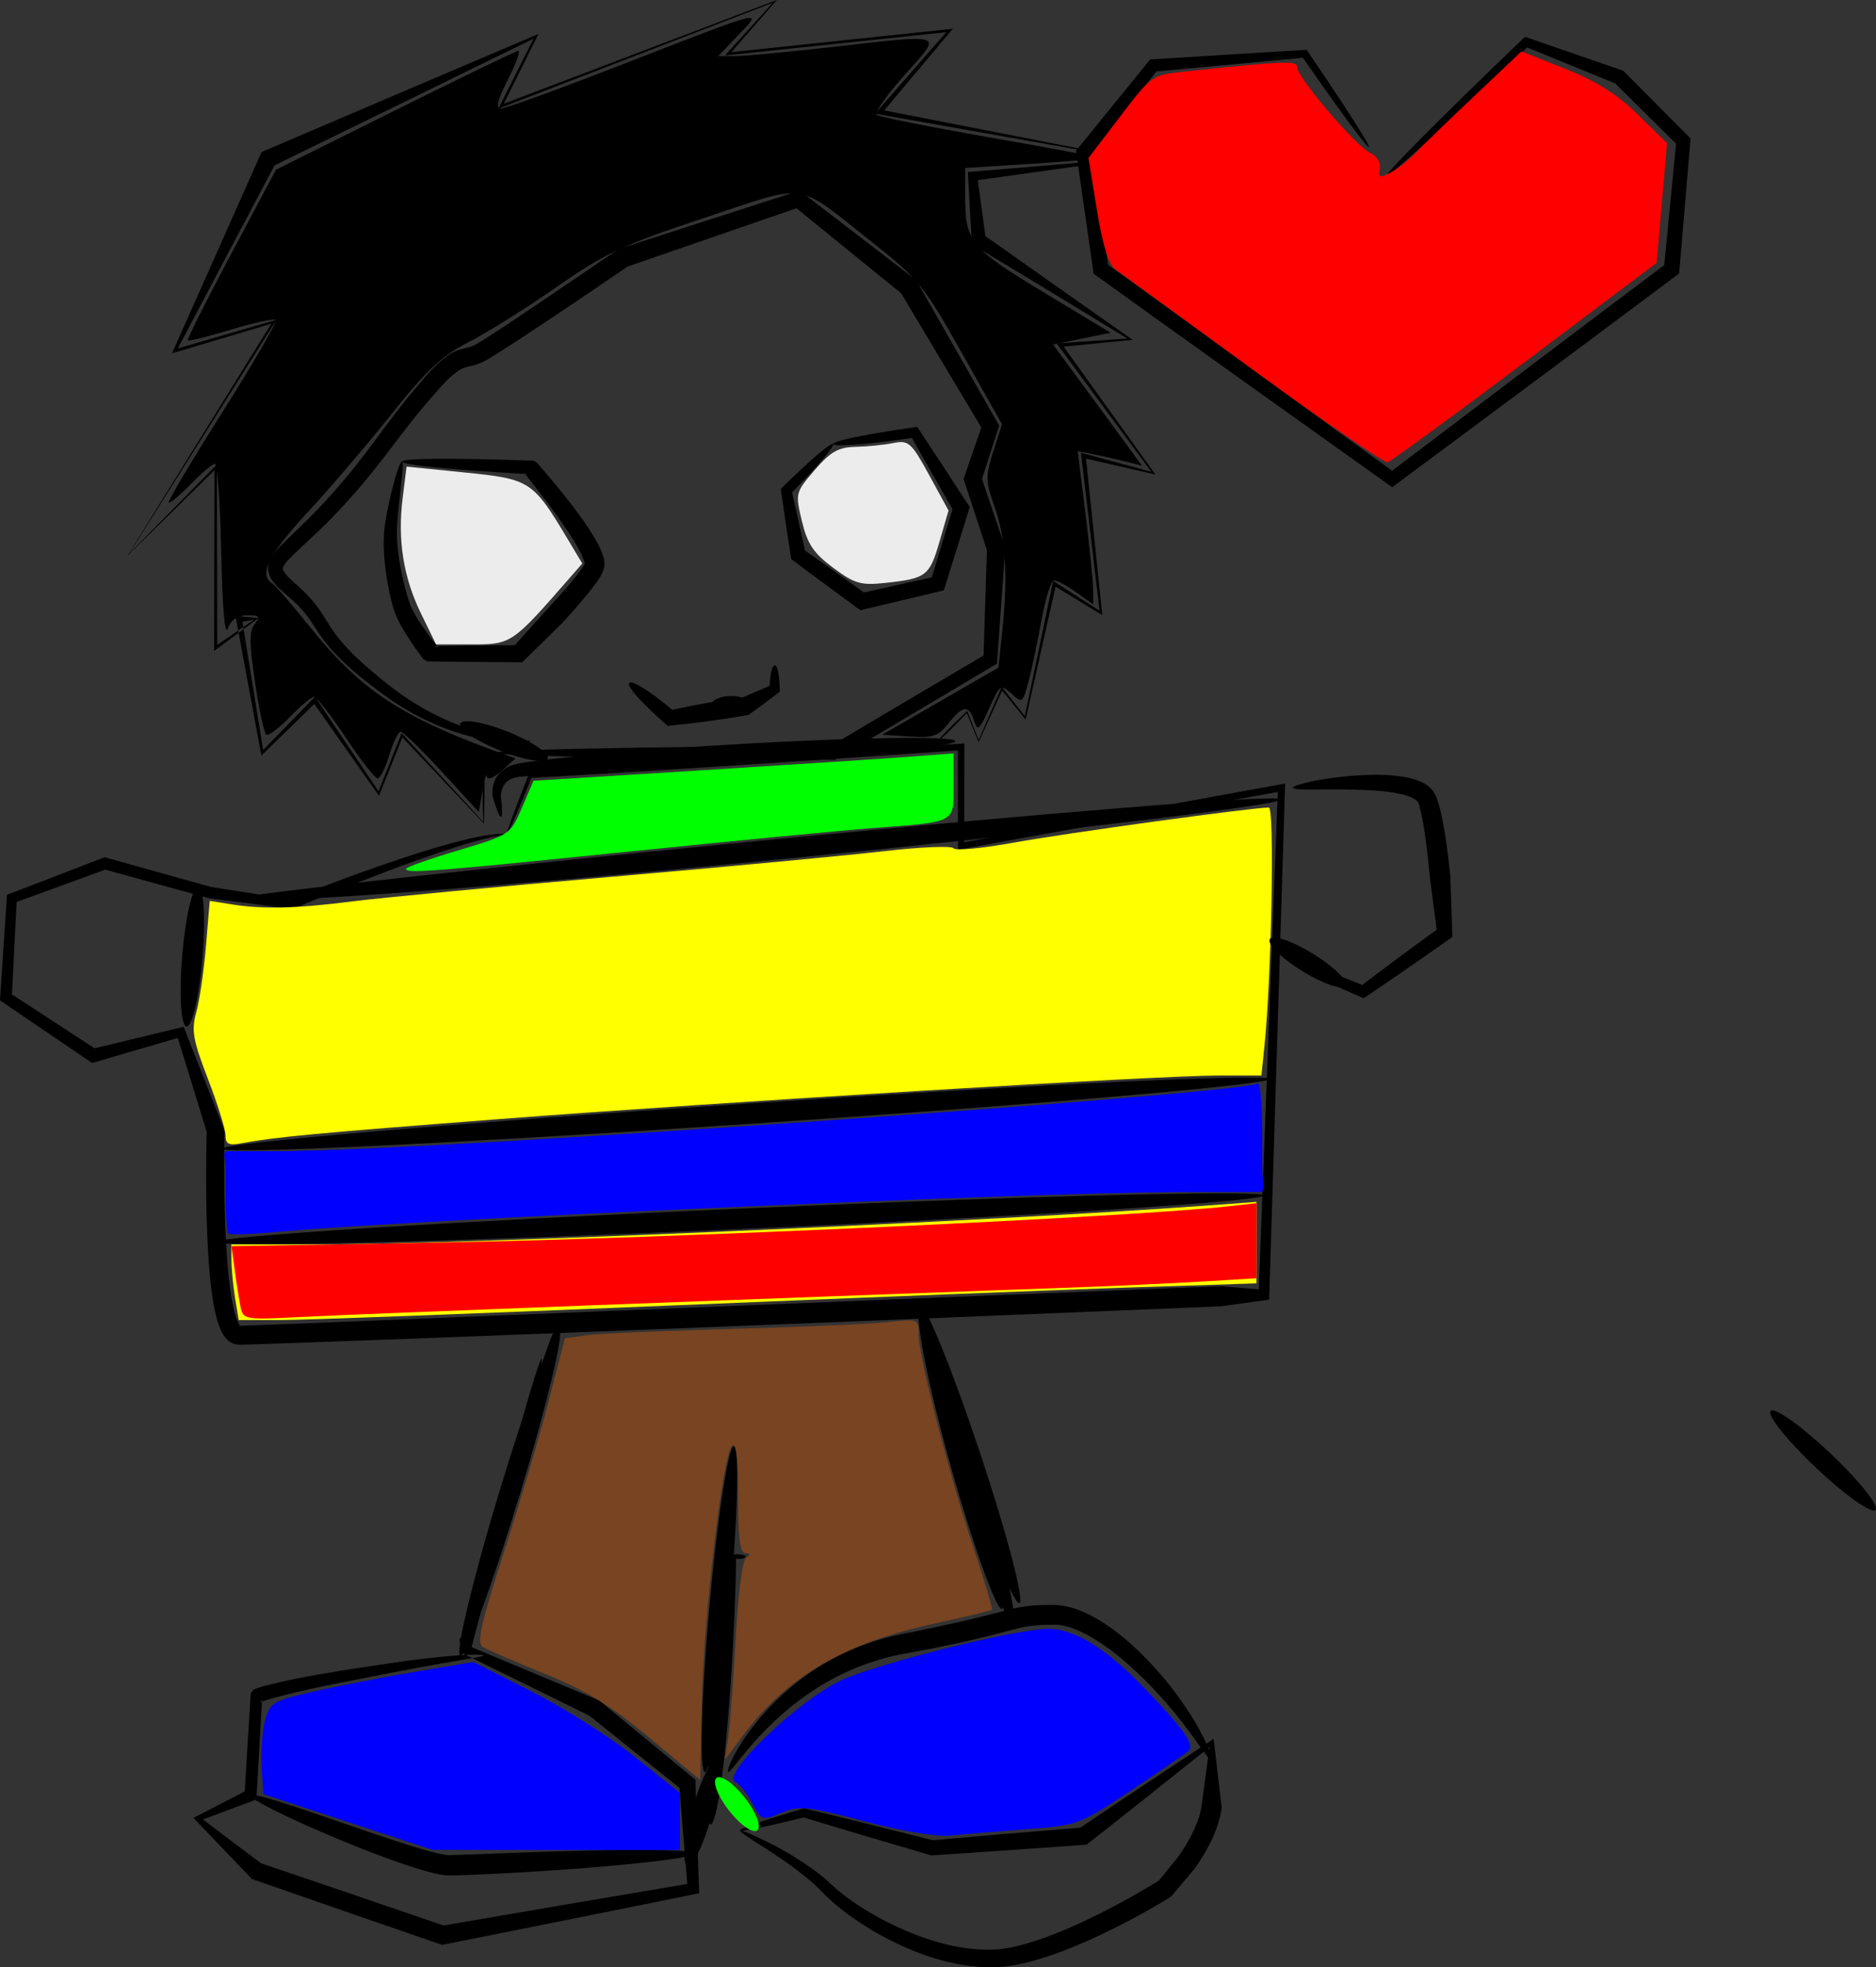 <?xml version="1.0" encoding="UTF-8" standalone="no"?>
<!-- Created with Inkscape (http://www.inkscape.org/) -->
<svg
    xmlns:inkscape="http://www.inkscape.org/namespaces/inkscape"
    xmlns:rdf="http://www.w3.org/1999/02/22-rdf-syntax-ns#"
    xmlns="http://www.w3.org/2000/svg"
    xmlns:cc="http://creativecommons.org/ns#"
    xmlns:dc="http://purl.org/dc/elements/1.1/"
    xmlns:sodipodi="http://sodipodi.sourceforge.net/DTD/sodipodi-0.dtd"
    id="svg3464"
    sodipodi:docname="_svgclean2.svg"
    viewBox="0 0 920.31 965.02"
    version="1.1"
    inkscape:version="0.48.3.1 r9886"
  >
  <rect x="0" y="0" width="920.31" height="965.02" fill="#333333" stroke="none"/>
  <sodipodi:namedview
      id="base"
      bordercolor="#666666"
      inkscape:pageshadow="2"
      inkscape:window-y="0"
      pagecolor="#ffffff"
      inkscape:window-maximized="0"
      inkscape:zoom="0.35"
      inkscape:window-x="0"
      inkscape:window-height="645"
      showgrid="false"
      borderopacity="1.0"
      inkscape:current-layer="layer1"
      inkscape:cx="438.6471"
      inkscape:cy="484.33897"
      inkscape:window-width="674"
      inkscape:pageopacity="0.0"
      inkscape:document-units="px"
  />
  <g
      id="layer1"
      inkscape:label="Capa 1"
      inkscape:groupmode="layer"
      transform="translate(88.647 -51.685)"
    >
    <path
        id="path3483"
        inkscape:original-d="m 160,460.93361 c -22.85714,0 -105.714286,34.28572 -105.714286,34.28572 l -40,-5.71429 -51.428571,-14.28571 -45.714286,17.14285 -2.857143,48.57143 42.857143,28.57143 L 0,558.07647 17.142857,606.6479 c 0,0 -2.857143,100 11.428572,100 14.285714,0 502.857141,-20 502.857141,-20 L 540,438.07647 382.85714,466.6479 l 0,-48.57143 -211.42857,14.28571 z"
        style="fill-rule:evenodd;fill:#000000"
        inkscape:connector-curvature="0"
        d="m160 460.93c0 0.136-0.958 0.238-2.8 0.528-0.921 0.145-2.063 0.345-3.42 0.63-1.357 0.285-2.93 0.658-4.718 1.099-3.962 0.982-8.936 2.396-14.872 4.279-4.683 1.486-9.958 3.247-15.793 5.308-5.836 2.061-12.231 4.423-19.172 7.058-9.317 3.537-19.601 7.582-30.782 12.149-3.146 1.285-6.361 2.61-9.643 3.982-0.88 0.368-1.765 0.739-2.653 1.114-0.231 0.098-0.462 0.195-0.693 0.293-0 0-0 0-0 0-0.271 0.052-0.543 0.103-0.815 0.155h-0c-0.016 0.006-0.031 0.013-0.047 0.019-0.005 0.002-0.011 0.004-0.016 0.007-12.64-1.636-26.279-3.406-40.866-5.303-15.829-4.337-32.763-9.004-50.72-13.98-13.899 5.094-28.406 10.38-43.476 15.842-0.742 14.654-1.509 29.786-2.298 45.362 13.138 8.57 26.653 17.383 40.521 26.424 14.224-3.452 28.797-6.967 43.697-10.542 6.464 16.461 13.118 33.346 19.949 50.625 0.003 0.023 0.005 0.047 0.008 0.07 0.007 0.068 0.015 0.135 0.022 0.203 0.029 0.266 0.058 0.532 0.087 0.798-0.006 0.275-0.012 0.551-0.018 0.828-0.022 1.048-0.04 2.1-0.056 3.154-0 0-0 0-0 0-0.057 3.739-0.086 7.497-0.093 11.273-0.019 11.265 0.151 22.66 0.676 34.159 0.276 6.038 0.648 12.09 1.212 18.138 0.493 5.261 1.097 10.476 2.063 15.582 0 0 0 0 0 0 0.749 3.771 1.458 7.296 2.883 10.19 0.497 0.913 0.815 1.591 1.132 1.799 0.12-0.04-0.07 0.005-0.729-0.174 0.789-0.001 1.645-0.034 2.568-0.062 1.75-0.053 3.509-0.115 5.276-0.178 5.862-0.21 11.758-0.439 17.688-0.672 19.316-0.757 38.948-1.56 58.872-2.373 55.358-2.261 112.94-4.634 172.17-7.049 22.411-0.914 45.058-1.835 67.907-2.761 34.361-1.393 68.264-2.76 101.6-4.096 18.7-0.749 37.222-1.489 55.547-2.219 0 0 0 0 0 0 6.251 0.514 12.479 1.022 18.685 1.525 3.295-86.659 6.439-168.64 9.326-243.97-0 0-0 0-0 0-56.525 10.231-109.12 19.728-156.88 28.327-0.036-16.821-0.064-33.061-0.082-48.68-48.541 3.344-91.081 6.187-126.37 8.454-35.289 2.267-63.328 3.958-82.795 5.012-7.29 18.072-11.661 27.84-12.084 27.671-0.423-0.169 3.162-10.289 10.773-29.472 19.295-1.565 47.514-3.675 83.52-6.226s79.8-5.541 130.17-8.88c-0.018 15.542-0.046 31.709-0.082 48.463 47.959-8.804 100.73-18.466 157.41-28.816 0 0 0-0 0-0-2.392 77.761-5.013 162.95-7.817 253.18-7.755 1.074-15.548 2.155-23.377 3.245-0 0-0 0-0 0-18.324 0.767-36.845 1.539-55.545 2.313-33.334 1.38-67.236 2.769-101.6 4.162-22.85 0.926-45.497 1.837-67.91 2.731-59.229 2.364-116.82 4.618-172.19 6.7-19.927 0.749-39.569 1.48-58.9 2.158-5.933 0.208-11.841 0.413-17.724 0.597-1.772 0.056-3.548 0.11-5.327 0.156-0.877 0.024-1.821 0.054-2.83 0.053-2.523-0.18-4.47-1.091-5.693-2.42-1.528-1.562-2.496-3.153-3.087-4.547-1.943-4.249-2.873-8.522-3.557-12.459l-0-0c-1.011-5.535-1.628-11.034-2.1-16.441-0.548-6.241-0.898-12.437-1.144-18.574-0.469-11.686-0.575-23.222-0.486-34.588 0.03-3.812 0.083-7.61 0.164-11.392 0-0 0-0 0-0 0.023-1.067 0.048-2.134 0.077-3.201 0.008-0.282 0.015-0.565 0.024-0.849 0.033 0.122 0.066 0.245 0.099 0.366 0.008 0.031 0.017 0.062 0.025 0.093 0.003 0.011 0.006 0.021 0.009 0.032-4.851-15.818-9.632-31.331-14.337-46.518-14.307 4.214-28.319 8.321-42.018 12.316-15.576-10.589-30.652-20.836-45.193-30.719 1.183-17.944 2.323-35.218 3.417-51.781 16.751-6.472 32.751-12.625 47.953-18.444 18.528 5.159 35.934 10.03 52.137 14.592 13.89 2.171 26.954 4.215 39.134 6.125 0.005-0.002 0.01-0.004 0.016-0.006 0.015-0.006 0.03-0.012 0.045-0.018-0.152 0.002-0.304 0.005-0.455 0.007h-0c0.236-0.095 0.472-0.189 0.707-0.282 0.903-0.359 1.8-0.714 2.692-1.065 3.324-1.309 6.58-2.57 9.764-3.789 11.315-4.332 21.734-8.135 31.182-11.422 7.032-2.446 13.531-4.619 19.468-6.487 5.937-1.867 11.313-3.431 16.089-4.713 6.052-1.625 11.163-2.778 15.232-3.487 1.824-0.32 3.451-0.568 4.856-0.726 1.406-0.158 2.591-0.228 3.543-0.241 1.903-0.027 2.868 0.142 2.868 0.278z"
    />
    <path
        id="path3487"
        inkscape:original-d="m 545.71429,438.07647 c 0,0 60,-8.57143 65.71428,5.71428 C 617.14286,458.07647 620,509.50504 620,509.50504 l -40,28.57143 -34.28571,-14.28572"
        style="fill-rule:evenodd;fill:#000000"
        inkscape:connector-curvature="0"
        d="m545.71 438.08c-0.085-0.72 3.222-1.803 9.257-3.14 5.198-1.063 12.447-2.204 21.392-2.824 3.349-0.239 6.972-0.423 10.846-0.396 3.874 0.027 7.999 0.266 12.335 0.952 2.946 0.442 6.187 1.198 9.488 2.788 1.277 0.613 2.6 1.461 3.875 2.622 1.123 1.018 2.103 2.353 2.812 3.996 1.059 2.566 1.768 5.143 2.345 7.596 0.762 3.175 1.378 6.405 1.921 9.654 1.2 7.172 2.098 14.624 2.849 22.229 0.047 1.227 0.094 2.459 0.14 3.696 0.334 8.963 0.619 17.696 0.877 26.051-16.544 11.655-31.515 21.986-43.483 30.022-11.113-4.716-19.97-8.751-25.926-11.783-5.956-3.033-9.013-5.063-8.727-5.749 0.286-0.686 3.857 0.045 9.786 1.965s14.216 5.028 24.132 9.074c10.414-7.95 22.818-17.173 36.517-27.121-0.952-7.16-1.923-14.558-2.88-22.151-0.132-1.047-0.263-2.091-0.392-3.131-0.72-7.473-1.5-14.701-2.507-21.595-0.459-3.139-0.952-6.171-1.56-9.077-0.498-2.316-0.974-4.424-1.672-6.249-0.031-0.207-0.253-0.5-0.546-0.84-0.375-0.421-0.976-0.816-1.692-1.235-1.946-1.127-4.378-1.767-6.934-2.357-3.752-0.831-7.475-1.276-11.077-1.555-3.603-0.279-7.084-0.392-10.369-0.481-8.664-0.22-15.859-0.056-21.105-0.058-6.149 0.099-9.616-0.186-9.7-0.905z"
    />
    <path
        id="path3491"
        inkscape:original-d="M 2.8571429,555.21933 8.5714286,486.6479"
        style="fill-rule:evenodd;fill:#000000"
        inkscape:connector-curvature="0"
        d="m2.857 555.22c-2.75-0.23-3.703-15.78-2.126-34.7 1.577-18.93 5.089-34.1 7.84-33.87 2.751 0.229 3.703 15.775 2.126 34.701s-5.089 34.1-7.84 33.87z"
    />
    <path
        id="path3495"
        inkscape:original-d="M 20,615.21933 534.28571,580.93361"
        style="fill-rule:evenodd;fill:#000000"
        inkscape:connector-curvature="0"
        d="m20 615.22c-0.184-2.754 114.87-12.669 256.81-22.132 141.94-9.463 257.29-14.908 257.48-12.154 0.184 2.754-114.87 12.669-256.81 22.132-141.95 9.46-257.3 14.9-257.48 12.15z"
    />
    <path
        id="path3499"
        inkscape:original-d="M 17.142857,660.93361 C 534.28571,638.07647 531.42857,638.07647 531.42857,638.07647"
        style="fill-rule:evenodd;fill:#000000"
        inkscape:connector-curvature="0"
        d="m17.143 660.93c-0.122-2.757 114.98-10.077 256.92-16.368 75.765-3.358 143.94-5.755 191.06-6.844 26.811-0.62 46.803-0.819 57.499-0.533 3.617 0.097 6.169 0.249 7.565 0.459 0.496 0.075 0.845 0.157 1.045 0.247 0.11 0.052 0.177 0.107 0.194 0.165v0c0.002 0.029 0.002 0.023 0.002 0.021-0-0.002-0-0.004-0-0.004s-0-0.001 0-0.004c0-0.002 0.001-0.008 0.002 0.021v0c-0.004 0.059-0.061 0.12-0.177 0.185-0.189 0.11-0.531 0.226-1.018 0.347-1.37 0.342-3.901 0.729-7.493 1.154-10.627 1.259-30.56 2.855-57.319 4.629-47.029 3.117-115.15 6.789-190.91 10.147-141.94 6.292-257.25 9.135-257.37 6.378z"
    />
    <path
        id="path3503"
        inkscape:original-d="M 102.85714,703.79075 z"
        style="fill-rule:evenodd;fill:#000000"
        inkscape:connector-curvature="0"
        d="m102.86 703.79z"
    />
    <path
        id="path3507"
        inkscape:original-d="M 177.14286,718.07647 140,860.93361 l 62.85714,28.57143 45.71429,37.14286 2.85714,51.42857 L 128.57143,1000.9336 37.142857,969.50504 8.5714286,943.79075 34.285714,932.36218 37.142857,883.79075 c 0,0 2.857143,-2.85714 51.428572,-11.42857 48.571431,-8.57143 60.000001,-8.57143 60.000001,-8.57143"
        style="fill-rule:evenodd;fill:#000000"
        inkscape:connector-curvature="0"
        d="m177.14 718.08c0.769 0.2-2.144 14.331-8.113 39.008s-14.996 59.898-26.321 102.56c19.353 8.128 40.283 16.856 62.49 26.082 0 0 0 0 0 0 15.091 12.382 30.893 25.4 47.27 38.935 0.633 18.034 1.257 36.646 1.876 55.708-20.229 4.086-40.998 8.277-62.164 12.532-21.78 4.378-43.153 8.656-63.961 12.794-32.79-11.3-64.117-22.16-93.342-32.35-9.855-10.37-19.406-20.36-28.618-29.93 8.623-4.5 17.02-8.85 25.173-13.03 1.014-17.167 1.999-33.272 2.946-48.152 0.031-0.039 0.061-0.077 0.091-0.115 0.083-0.104 0.164-0.206 0.244-0.306 0.363-0.455 0.691-0.878 0.982-1.27 0-0 0-0 0-0 0.566-0.292 1.044-0.487 1.418-0.62 2.349-0.873 4.621-1.445 6.743-1.964 8.183-2.028 16.014-3.553 23.411-4.854s14.361-2.376 20.838-3.383c10.812-1.685 20.365-3.069 28.501-4.075 8.136-1.007 14.854-1.646 19.994-2.001 4.19-0.29 7.348-0.37 9.361-0.295 0.892 0.033 1.564 0.096 2.001 0.178 0.204 0.038 0.358 0.081 0.46 0.126 0.049 0.022 0.087 0.044 0.112 0.066 0.024 0.066 0.036 0.07 0.038 0.07 0 0 0 0 0 0s0 0-0 0c-0.001 0-0.014 0.004-0.037 0.071-0.024 0.023-0.059 0.046-0.106 0.07-0.098 0.049-0.246 0.101-0.443 0.156-0.423 0.118-1.07 0.253-1.94 0.415-1.961 0.367-5.031 0.877-9.152 1.586-5.052 0.869-11.662 2.003-19.683 3.483-8.021 1.48-17.451 3.316-28.173 5.431h-0c-6.438 1.272-13.335 2.596-20.609 4.124-7.274 1.527-14.924 3.255-22.834 5.452-2.099 0.589-4.114 1.14-5.937 1.889-0.311 0.134-0.519 0.215-0.603 0.275 0.166-0.325 0.371-0.677 0.617-1.052 0.054-0.083 0.11-0.166 0.169-0.25 0.022-0.031 0.044-0.062 0.066-0.093l-0 0c-0.819 15.15-1.746 31.536-2.768 48.991h0c-8.467 3.208-17.227 6.483-26.255 9.82 9.201 7.006 18.722 14.176 28.526 21.499 28.182 9.546 58.187 19.775 89.514 30.519 19.736-3.406 39.977-6.87 60.615-10.383 20.055-3.415 39.747-6.751 58.975-10.006-1.332-16.063-2.616-31.793-3.838-47.149-15.278-12.185-30.031-23.992-44.159-35.351 0 0-0 0-0-0-22.582-11.132-43.763-21.546-63.224-31.061 11.297-44.349 20.842-80.557 27.788-105.56 6.947-24.999 11.294-38.792 12.063-38.592z"
    />
    <path
        id="path3511"
        inkscape:original-d="m 260,946.6479 11.42857,-131.42857 5.71429,0"
        style="fill-rule:evenodd;fill:#000000"
        inkscape:connector-curvature="0"
        d="m260 946.65c-1.375-0.12-1.918-7.938-1.506-20.641 0.413-12.703 1.782-30.292 3.786-49.544 1.489-14.301 3.091-27.491 4.522-38.287s2.692-19.196 3.632-24.041c4.62-0.254 6.709 0.375 6.709 1.085 0 0.71-1.989 1.339-4.72 1.085 0.02 5.732-0.231 14.709-0.691 25.674-0.461 10.966-1.132 23.921-2.088 37.733-1.287 18.594-2.899 35.286-4.644 47.401s-3.625 19.655-4.999 19.535z"
    />
    <path
        id="path3515"
        inkscape:original-d="m 274.28571,949.50504 c 0,0 28.57143,14.28571 42.85715,28.57143 14.28571,14.28571 48.57143,34.28573 80,34.28573 31.42857,0 85.71428,-34.28573 85.71428,-34.28573 0,0 20,-20 22.85715,-40 2.85714,-20 0,-31.42857 0,-31.42857 l -62.85715,45.71428 -74.28571,5.71429 -62.85714,-17.14286 z"
        style="fill-rule:evenodd;fill:#000000"
        inkscape:connector-curvature="0"
        d="m274.29 949.51c0.305-0.549 6.291 2.09 16.977 7.394 4.222 2.275 9.154 5.104 14.573 8.72 4.238 2.824 8.843 6.129 13.35 10.415 3.929 3.737 8.639 7.259 13.918 10.7 5.766 3.748 12.18 7.304 19.2 10.498 6.571 2.969 13.665 5.687 21.181 7.675 7.516 1.987 15.455 3.244 23.659 3.125 4.028-0.02 8.148-0.607 12.348-1.571 4.201-0.965 8.482-2.307 12.83-3.789 9.056-3.137 18.155-7.177 27.348-11.737 7.239-3.595 14.499-7.517 21.758-11.734 2.166-1.259 4.327-2.54 6.475-3.853 0.583-0.356 1.162-0.713 1.737-1.071h0c0.15-0.093 0.298-0.186 0.444-0.278 0-0 0-0 0 0-0.157 0.148-0.316 0.297-0.475 0.447v0c0.01-0.006 0.019-0.012 0.029-0.018 0.003-0.002 0.007-0.004 0.01-0.006 3.184-3.929 6.399-7.892 9.643-11.885 2.705-3.818 5.163-7.791 7.161-11.96 2.058-4.199 3.696-8.509 4.3-12.852 0.022-0.162 0.044-0.323 0.066-0.485 1.311-9.655 2.615-19.186 3.886-28.58-21.108 16.887-41.329 32.987-60.312 47.868-27.999 2.041-53.681 3.817-76.172 5.268-25.358-7.388-46.638-13.719-62.504-18.604-19.67 4.798-31.206 7.131-31.429 6.316-0.222-0.815 10.974-4.682 31.429-10.827 15.976 3.798 37.49 9.139 63.21 15.681 21.597-1.94 45.974-4.015 72.4-6.161 20.411-13.769 42.403-28.369 65.402-43.56 1.27 10.903 2.575 21.994 3.886 33.228 0.022 0.188 0.044 0.376 0.066 0.564-0.867 5.952-2.822 11.476-5.246 16.506-2.393 4.875-5.223 9.412-8.274 13.655-3.73 4.423-7.428 8.805-11.091 13.141-0.004 0.002-0.007 0.005-0.011 0.007-0.011 0.007-0.021 0.014-0.032 0.02l-0 0c-0.238 0.199-0.476 0.397-0.712 0.595l-0 0c-0.162 0.101-0.323 0.2-0.482 0.298-0.61 0.376-1.218 0.745-1.824 1.109-2.231 1.343-4.464 2.647-6.693 3.92-7.467 4.264-14.956 8.221-22.439 11.836-9.483 4.586-19.023 8.659-28.621 11.826-4.534 1.52-9.173 2.879-13.873 3.841-4.699 0.962-9.459 1.527-14.237 1.508-9.147-0.118-17.791-1.671-25.819-3.994-8.029-2.323-15.444-5.416-22.198-8.777-7.255-3.586-13.846-7.563-19.729-11.734-5.366-3.795-10.226-7.806-14.296-12.068-3.924-4.146-8.139-7.537-12.081-10.557-5.002-3.828-9.605-6.957-13.539-9.577-10.098-6.244-15.499-9.931-15.194-10.48z"
    />
    <path
        id="path3519"
        inkscape:original-d="m 505.71429,915.21933 c -17.14286,-34.28572 -54.28572,-71.42858 -77.14286,-71.42858 -22.85714,0 -14.28572,2.85715 -74.28572,14.28572 -60,11.42857 -85.71428,62.85714 -85.71428,62.85714"
        style="fill-rule:evenodd;fill:#000000"
        inkscape:connector-curvature="0"
        d="m505.71 915.22c-0.255 0.128-0.817-0.38-1.679-1.451-0.862-1.071-2.026-2.704-3.522-4.81-2.992-4.212-7.337-10.313-13.298-17.537-5.479-6.634-12.293-14.224-20.722-21.835-6.117-5.508-12.974-11.087-20.926-15.488 0 0 0-0-0-0-3.006-1.662-6.108-3.142-9.322-4.159-2.613-0.81-5.213-1.38-7.674-1.321-4.163 0.048-8.25 0.118-12.162 0.679-3.11 0.423-6.355 1.263-9.797 2.164-4.758 1.259-9.614 2.534-14.578 3.737-0.967 0.235-1.935 0.465-2.901 0.692-11.666 2.728-23.053 4.965-33.942 6.938-7.04 1.272-13.751 3.152-20.022 5.463-6.271 2.311-12.101 5.054-17.429 8.052-10.817 6.081-19.595 13.149-26.51 19.668-7.324 6.911-12.583 13.197-16.215 17.686-1.903 2.353-3.354 4.211-4.408 5.46-0.539 0.638-0.973 1.114-1.309 1.416-0.17 0.153-0.314 0.26-0.435 0.321h-0c-0.06 0.03-0.114 0.049-0.163 0.056-0.06-0.014-0.092-0.019-0.109-0.019-0.017-0.001-0.019 0.002-0.02 0.003l-0 0v-0c0-0 0.001-0.004-0.009-0.017-0.011-0.013-0.033-0.037-0.08-0.076-0.023-0.043-0.039-0.099-0.048-0.168-0.019-0.135-0.011-0.319 0.024-0.549 0.069-0.454 0.244-1.092 0.533-1.895 0.565-1.571 1.567-3.787 3.066-6.513 2.86-5.203 7.543-12.34 14.595-20.17 6.663-7.402 15.494-15.441 26.789-22.461 5.575-3.462 11.74-6.644 18.428-9.339 6.689-2.695 13.901-4.902 21.513-6.421 10.779-2.154 22.01-4.471 33.468-7.169 0.941-0.221 1.884-0.447 2.83-0.676 4.853-1.176 9.659-2.42 14.423-3.645 3.502-0.91 7.163-1.796 11.007-2.3 4.707-0.588 9.212-0.619 13.463-0.571 3.868 0.059 7.452 0.863 10.674 2.005 3.978 1.388 7.593 3.212 10.901 5.193 0 0 0 0 0 0 8.713 5.213 15.848 11.465 21.931 17.547 8.435 8.41 14.976 16.748 19.993 24.058 5.462 7.953 9.119 14.76 11.277 19.575 2.158 4.815 2.878 7.622 2.367 7.878z"
    />
    <path
        id="path3523"
        inkscape:original-d="M 408.57143,849.50504 365.71429,698.07647"
        style="fill-rule:evenodd;fill:#000000"
        inkscape:connector-curvature="0"
        d="m408.57 849.51c-2.656 0.752-14.411-32.558-26.24-74.353-11.829-41.794-19.273-76.324-16.618-77.076 2.656-0.752 14.411 32.558 26.24 74.353 11.829 41.794 19.273 76.324 16.618 77.076z"
    />
    <path
        id="path3527"
        inkscape:original-d="m 34.285714,932.36218 c 0,0 82.857146,34.28572 97.142856,34.28572 14.28572,0 120,-5.71429 120,-5.71429"
        style="fill-rule:evenodd;fill:#000000"
        inkscape:connector-curvature="0"
        d="m34.286 932.36c0.011-0.027 0.028-0.052 0.05-0.075 0.021-0.022 0.047-0.042 0.078-0.06h0c0.062-0.036 0.143-0.064 0.244-0.083h0c0.2-0.039 0.476-0.045 0.825-0.02 0.688 0.049 1.659 0.219 2.897 0.501 2.389 0.546 5.768 1.511 10.001 2.833h0c7.661 2.393 18.114 5.966 30.577 10.258 9.816 3.38 20.838 7.251 32.774 11.005 4.157 1.306 8.37 2.596 12.658 3.668 1.53 0.381 3.021 0.729 4.477 0.981 1.06 0.167 1.918 0.317 2.562 0.292 2.667-0.008 5.426-0.121 8.279-0.227 0.264-0.01 0.529-0.019 0.793-0.029 5.244-0.191 10.411-0.398 15.477-0.593 14.628-0.561 28.346-1.024 40.574-1.318 32.74-0.839 54.759-0.389 54.877 1.435l0 0.003 0 0.003v0c0.076 1.826-21.776 4.571-54.435 7.151-12.201 0.944-25.916 1.855-40.572 2.61-5.072 0.261-10.264 0.506-15.554 0.702-0.261 0.01-0.524 0.02-0.786 0.03-2.841 0.107-5.728 0.213-8.653 0.205-1.68-0.025-3.121-0.236-4.327-0.478-1.814-0.338-3.538-0.756-5.181-1.194-4.615-1.226-8.999-2.658-13.194-4.097-12.087-4.143-23.043-8.538-32.658-12.56-12.229-5.114-22.309-9.727-29.51-13.312h-0c-3.979-1.981-7.08-3.652-9.171-4.938-1.083-0.666-1.895-1.229-2.419-1.678-0.266-0.228-0.457-0.427-0.572-0.596-0.058-0.085-0.096-0.162-0.115-0.231-0.009-0.035-0.014-0.068-0.013-0.098 0.001-0.032 0.007-0.061 0.018-0.088z"
    />
    <path
        id="path3531"
        inkscape:original-d="M 28.571429,492.36218 C 57.142857,492.36218 540,443.79075 540,443.79075"
        style="fill-rule:evenodd;fill:#000000"
        inkscape:connector-curvature="0"
        d="m28.571 492.36c0-0.15 0.34-0.296 1-0.458s1.635-0.35 2.935-0.561c1.647-0.269 3.793-0.581 6.418-0.939 4.933-0.673 11.535-1.504 19.628-2.475 15.536-1.865 36.528-4.245 61.625-6.977 44.32-4.823 101.41-10.733 163.71-16.814 3.554-0.347 7.091-0.691 10.609-1.032 65.835-6.379 125.32-11.739 169.24-15.261 23.218-1.862 42.088-3.212 55.249-3.934 6.694-0.367 11.911-0.571 15.472-0.598 3.592-0.027 5.5 0.127 5.538 0.478l0 0.001 0 0.001c0.032 0.351-1.806 0.882-5.332 1.57-3.495 0.682-8.649 1.518-15.284 2.486-13.043 1.903-31.808 4.317-54.939 7.071-43.757 5.211-103.14 11.646-168.97 18.131-3.519 0.347-7.056 0.693-10.61 1.04-62.316 6.082-119.51 11.125-163.98 14.505-25.178 1.914-46.29 3.294-61.94 4.027-8.149 0.382-14.827 0.589-19.823 0.608-2.658 0.01-4.845-0.033-6.523-0.127-1.314-0.074-2.329-0.176-3.006-0.307-0.678-0.131-1.02-0.283-1.02-0.434z"
    />
    <path
        id="path3535"
        inkscape:original-d="m 154.28571,420.93361 165.71429,0 77.14286,-45.71428 L 400,320.93361 388.57143,286.6479 l 8.57143,-25.71429 -40,-68.57143 -54.28572,-42.85714 -85.71428,28.57143 c 0,0 -54.28572,37.14286 -68.57143,45.71428 -14.28572,8.57143 -8.57143,-8.57142 -51.428573,48.57143 -42.857143,57.14286 -62.857143,51.42857 -42.857143,68.57143 20,17.14286 8.571429,20 45.714286,48.57143 37.14286,28.57143 71.42857,25.71429 71.42857,25.71429"
        style="fill-rule:evenodd;fill:#000000"
        inkscape:connector-curvature="0"
        d="m154.29 420.93c0-0.737 15.988-1.434 44.565-2.027 28.577-0.593 69.743-1.081 120.2-1.427h0c22.888-13.628 47.956-28.454 74.803-44.249 0.537-16.692 1.084-33.942 1.644-51.687-3.749-11.412-7.565-23.051-11.439-34.895 2.862-8.323 5.763-16.745 8.701-25.261-12.76-21.342-25.889-43.319-39.31-65.818-11.91-9.665-23.972-19.464-36.167-29.381-5.086-4.136-10.149-8.254-15.185-12.352-28.32 9.803-55.985 19.353-82.815 28.572-9.594 6.52-19.064 12.95-28.4 19.283-7.732 5.181-15.391 10.282-22.991 15.261-5.588 3.663-11.179 7.365-16.947 10.796-0 0-0 0-0 0-1.644 0.987-3.436 1.875-5.38 2.572-1.434 0.498-2.78 0.833-4.007 1.102-0 0-0 0-0 0-1.061 0.248-1.953 0.443-2.635 0.709-0 0-0 0-0 0-0.905 0.319-1.831 0.844-2.778 1.475-4.184 2.775-7.734 6.942-11.532 11.194-8.657 9.833-16.462 20.088-24.079 30.106-9.006 11.858-18.415 22.795-28.162 32.621-5.978 6.022-12.076 11.352-17.586 16.765-1.585 1.592-3.014 2.984-3.917 4.438-0 0-0 0-0 0-0.477 0.913-0.888 1.616-0.732 1.942-0.11 0.521 0.54 1.364 1.287 2.487 1.371 1.778 3.209 3.393 5.146 5.108 3.984 3.47 7.686 7.255 10.764 11.47 2.348 3.245 4.177 6.495 6.065 9.406 2.607 4.023 5.604 7.672 8.775 10.997 6.294 6.604 13.042 12.148 19.452 17.249 9.02 7.165 18.024 12.497 26.269 16.369 8.245 3.872 15.74 6.3 22.038 7.879h0c6.643 1.667 11.926 2.399 15.577 2.809 1.903 0.214 3.36 0.338 4.353 0.443 0.508 0.054 0.893 0.102 1.154 0.154h0c0.132 0.026 0.232 0.053 0.3 0.082 0 0 0 0 0 0 0.037 0.048 0.065 0.071 0.083 0.083 0.018 0.011 0.027 0.011 0.028 0.011h0-0c-0.001 0-0.01 0.001-0.025 0.015-0.016 0.014-0.04 0.042-0.069 0.094-0.065 0.038-0.163 0.077-0.294 0.117h-0c-0.258 0.079-0.646 0.161-1.158 0.237-1.003 0.149-2.493 0.276-4.443 0.307-3.742 0.061-9.214-0.217-16.125-1.483l-0-0c-6.558-1.203-14.414-3.3-23.108-6.928-8.695-3.628-18.237-8.803-27.832-15.958-6.646-4.943-13.73-10.444-20.548-17.215-3.485-3.464-6.822-7.333-9.796-11.681-2.111-3.088-3.962-6.223-6.078-8.987-2.748-3.628-6.171-6.952-9.951-10.137-2.027-1.682-4.197-3.561-6.171-5.941-1.303-1.425-2.502-3.51-2.932-6.285-0.132-2.652 0.61-4.915 1.746-6.563l0-0c1.477-2.326 3.228-4.188 4.855-5.807 5.614-5.711 11.619-11.139 17.236-16.985 9.331-9.7 18.348-20.492 27.017-32.2 7.497-10.133 15.309-20.629 24.136-30.876 3.671-4.325 7.721-9.017 13.111-12.824 1.388-0.974 2.96-1.851 4.722-2.532 0 0 0-0 0-0 1.399-0.515 2.68-0.837 3.794-1.088 0-0 0-0 0-0 1.118-0.268 2.117-0.512 2.958-0.828 1.227-0.438 2.466-1.08 3.727-1.837 0 0 0-0 0-0 5.486-3.321 10.93-6.993 16.524-10.714 7.521-5.007 15.115-10.139 22.8-15.355 9.678-6.578 19.51-13.255 29.481-20.019h0c28.636-9.269 58.27-18.819 88.613-28.571 5.616 4.312 11.261 8.647 16.932 13.003 13.597 10.445 27.039 20.78 40.287 30.977 13.942 24.407 27.538 48.246 40.69 71.325-2.843 8.826-5.657 17.551-8.442 26.168 3.88 11.419 7.688 22.65 11.418 33.676-1.408 19.638-2.769 38.632-4.071 56.884-28.687 17.115-55.34 32.937-79.483 47.18h-0c-51.274-0.346-92.965-0.834-121.81-1.427-28.846-0.593-44.849-1.291-44.849-2.027z"
    />
    <path
        id="path3539"
        inkscape:original-d="m 108.57143,278.07647 62.85714,2.85714 c 0,0 34.28572,40 31.42857,48.57143 -2.85714,8.57143 -37.14285,42.85714 -37.14285,42.85714 l -42.85715,0 c 0,0 -11.42857,-14.28571 -14.28571,-22.85714 -2.85714,-8.57143 -5.71429,-22.85714 -5.71429,-34.28571 0,-11.42858 5.71429,-37.14286 5.71429,-37.14286 z"
        style="fill-rule:evenodd;fill:#000000"
        inkscape:connector-curvature="0"
        d="m108.57 278.08c0.037-0.808 6.247-1.284 17.421-1.362s27.315 0.244 47.035 0.946l0 0c0.034 0.018 0.068 0.036 0.103 0.055 0.097 0.051 0.193 0.103 0.29 0.154 0.377 0.201 0.754 0.401 1.132 0.602 0.101 0.113 0.202 0.227 0.302 0.339v0c0.377 0.424 0.754 0.851 1.13 1.279l0 0c1.319 1.502 2.648 3.039 3.986 4.611 3.884 4.563 7.872 9.431 11.859 14.639 3.883 5.06 7.882 10.498 11.45 16.624 1.287 2.184 2.583 4.621 3.596 7.418 0.372 1 0.703 2.189 0.9 3.575 0.204 0.997 0.151 2.381-0.315 4.083 0 0 0 0-0 0-0.867 2.411-2.019 4.213-2.993 5.539-0 0-0 0-0 0-1.527 2.24-3.16 4.34-4.798 6.358-4.046 4.992-8.382 9.833-12.813 14.629-1.855 1.83-3.723 3.669-5.601 5.516-4.644 4.568-9.235 9.069-13.75 13.487-16.333-0.105-31.966-0.26-46.46-0.451-0.045-0.025-0.091-0.049-0.136-0.073-0.125-0.068-0.25-0.135-0.374-0.202-0.481-0.26-0.96-0.518-1.439-0.777-0.13-0.168-0.257-0.334-0.382-0.499-0.46-0.605-0.911-1.209-1.355-1.811-1.484-2.014-2.909-4.038-4.27-6.067-1.719-2.562-3.355-5.166-4.838-7.829-1.381-2.445-2.71-5.107-3.649-8.03-1.806-5.807-2.91-11.437-3.697-16.735-1.006-6.675-1.469-13.04-1.268-18.874 0.149-4.078 0.761-7.715 1.357-10.984 0.844-4.679 1.784-8.76 2.659-12.232 1.071-4.25 2.063-7.595 2.878-9.952 0.447-1.291 0.842-2.287 1.176-2.97 0.165-0.338 0.315-0.6 0.449-0.784 0.128-0.064 0.218-0.122 0.281-0.169 0.025-0.016 0.047-0.031 0.064-0.045 0.007-0.006 0.014-0.011 0.02-0.017 0.049 0.011 0.049 0.011 0.049 0.011s0 0 0.049 0.011c0.003 0.007 0.007 0.015 0.011 0.024 0.01 0.02 0.023 0.043 0.039 0.068 0.038 0.07 0.095 0.159 0.185 0.271 0.045 0.222 0.073 0.522 0.085 0.896 0.024 0.758-0.02 1.823-0.121 3.178-0.184 2.475-0.565 5.918-1.05 10.227-0.396 3.523-0.873 7.617-1.266 12.218-0.275 3.264-0.576 6.718-0.426 10.25 0.202 5.367 1.019 11.243 2.304 17.555 1.033 5.018 2.303 10.229 4.16 15.408 0.709 2.021 1.885 4.088 3.218 6.331 1.416 2.346 3.005 4.691 4.706 7.07 1.344 1.877 2.749 3.754 4.211 5.63 0.437 0.56 0.876 1.117 1.319 1.669 0.121 0.15 0.24 0.298 0.359 0.444-0.414-0.176-0.828-0.353-1.244-0.53-0.108-0.046-0.216-0.092-0.324-0.138-0.039-0.017-0.078-0.034-0.118-0.05l0 0c12.442-0.191 25.575-0.346 39.255-0.451 3.65-4.081 7.359-8.218 11.122-12.401 1.522-1.692 3.038-3.374 4.546-5.045 4.365-4.704 8.573-9.335 12.444-14.021 1.581-1.916 3.073-3.779 4.383-5.657l0-0c0.908-1.405 1.668-2.364 1.837-3.062 0 0-0 0-0 0-0.048 0.449-0.123 0.476-0.079 0.168-0.022-0.389-0.185-0.925-0.395-1.603-0.616-1.899-1.633-3.84-2.75-5.891-3.099-5.622-6.766-10.861-10.415-15.954-3.722-5.184-7.453-10.088-11.085-14.735-1.25-1.599-2.486-3.164-3.71-4.693 0 0 0-0-0-0-0.349-0.436-0.696-0.868-1.042-1.296 0 0 0-0-0-0-0.092-0.113-0.183-0.226-0.273-0.337 0.328 0.143 0.656 0.285 0.983 0.428 0.084 0.037 0.168 0.073 0.252 0.11 0.03 0.013 0.059 0.026 0.089 0.039l0 0c-18.489-1.035-33.777-2.141-44.479-3.213s-16.816-2.109-16.78-2.917z"
    />
    <path
        id="path3543"
        inkscape:original-d="m 320,269.50504 40,-5.71429 22.85714,37.14286 -11.42857,37.14286 -37.14286,8.57143 -31.42857,-22.85715 -5.71428,-31.42857 z"
        style="fill-rule:evenodd;fill:#000000"
        inkscape:connector-curvature="0"
        d="m320 269.51c-0.1-0.699 3.654-1.907 10.738-3.38s17.499-3.212 30.54-5.059h0c7.246 10.912 16.026 24.287 25.789 39.331-3.876 12.714-8.16 26.488-12.694 40.842-3.259 0.79-6.551 1.584-9.872 2.383-10.69 2.57-21.121 5.045-31.101 7.375-12.282-8.98-23.733-17.451-33.915-25.089-2.032-13.185-3.757-24.812-5.111-34.413 7.63-7.454 13.826-13.205 18.214-16.95 4.388-3.745 6.97-5.485 7.413-5.042 0.443 0.443-1.285 3.013-4.766 7.138s-8.715 9.803-15.321 16.585v0c1.917 8.39 4.048 17.976 6.317 28.444 9.021 6.328 18.728 13.245 28.942 20.626 8.168-1.858 16.608-3.738 25.285-5.637 2.696-0.59 5.371-1.173 8.026-1.748 3.479-11.689 6.876-22.876 10.163-33.443-7.405-12.854-14.129-24.673-19.925-34.954h-0c-11.616 1.675-21.2 2.794-27.953 3.297-6.752 0.503-10.67 0.392-10.77-0.307z"
    />
    <path
        id="path3547"
        inkscape:original-d="M 225.71429,386.6479 z"
        style="fill-rule:evenodd;fill:#000000"
        inkscape:connector-curvature="0"
        d="m225.71 386.65z"
    />
    <path
        id="path3551"
        inkscape:original-d="m 260,398.07647 20,0"
        style="fill-rule:evenodd;fill:#000000"
        inkscape:connector-curvature="0"
        d="m260 398.08c0-2.76 4.48-5 10-5s10 2.24 10 5-4.48 5-10 5-10-2.24-10-5z"
    />
    <path
        id="path3555"
        inkscape:original-d="m 220,386.6479 20,17.14285 37.14286,-5.71428 14.28571,-8.57143 0,-11.42857"
        style="fill-rule:evenodd;fill:#000000"
        inkscape:connector-curvature="0"
        d="m220 386.65c0.649-0.758 3.276 0.283 7.027 2.63 3.752 2.347 8.626 6 14.1 10.563 5.553-1.21 11.623-2.421 18.03-3.537 5.788-1.008 11.316-1.841 16.45-2.478 0 0 0 0 0-0 4.86-2.157 9.384-4.082 13.324-5.734 0.084-2.928 0.375-5.401 0.821-7.173s1.045-2.842 1.676-2.842c0.631 0 1.231 1.088 1.676 3.252 0.445 2.164 0.737 5.405 0.821 9.591-3.851 3.023-9.077 6.948-15.247 11.409-5.752 1.038-12.193 2.046-18.966 2.971-7.497 1.024-14.604 1.84-20.84 2.443-6.346-5.569-11.471-10.487-14.765-14.178-3.293-3.692-4.757-6.157-4.108-6.915z"
    />
    <path
        id="path3559"
        inkscape:original-d="m 148.57143,429.50504 0,25.71429 -40,-42.85715 L 97.142857,440.93361 65.714286,395.21933 40,420.93361 28.571429,355.21933 l 8.571428,0 -20,14.28571 0,-88.57143 -42.857143,42.85714 71.428572,-114.28571 -48.5714289,14.28571 45.7142859,-94.28571 131.428567,-60 -17.14285,34.28571 134.28571,-51.428567 -22.85714,25.714285 108.57143,-11.428571 -34.28572,40.000003 122.85715,22.85714 -77.14286,8.57143 2.85714,31.42857 74.28572,48.57143 -34.28572,2.85714 45.71429,62.85714 -34.28572,-8.57142 8.57143,77.14285 -22.85714,-14.28571 -14.28572,65.71428 -11.42857,-14.28571 -11.42857,25.71429 -5.71428,-14.28572 -14.28572,14.28572"
        style="fill-rule:evenodd;fill:#000000"
        inkscape:connector-curvature="0"
        d="m148.57 429.51c0.39 0 0.745 8.902 0.152 26.101-9.613-10.178-23.058-24.389-39.953-42.182-3.556 8.864-7.395 18.409-11.506 28.604-9.619-13.695-20.212-28.738-31.714-45.027-0-0-0-0-0-0-8.286 8.087-16.949 16.517-25.975 25.272-3.938-21.351-8.178-44.211-12.699-68.479 3.724 0.36 7.484 0.727 11.279 1.101-7.111 5.247-14.368 10.607-21.768 16.078 0.044-28.015 0.101-57.609 0.171-88.63-13.805 13.577-28.004 27.525-42.569 41.819 22.381-36.099 45.915-74.084 70.432-113.68-16.014 4.774-32.259 9.618-48.722 14.527 14.325-32.07 28.996-65.04 43.984-98.77 44.044-18.83 89.406-38.157 135.81-57.895-5.634 11.345-11.3 22.753-16.995 34.222 20.822-7.913 41.829-15.896 63.001-23.94 23.86-9.066 47.51-18.052 70.917-26.946-7.446 8.563-14.857 17.086-22.232 25.566 36.838-3.885 73.066-7.705 108.57-11.447-11.318 13.485-22.526 26.835-33.616 40.039 41.612 8.14 82.098 16.049 121.26 23.681-25.7 3.624-50.846 7.139-75.384 10.532 1.271 9.224 2.52 18.374 3.748 27.446 24.928 17.64 49.033 34.627 72.227 50.888-11.463 1.135-22.74 2.244-33.822 3.328 15.689 21.902 30.704 42.845 44.983 62.738-11.642-2.658-22.99-5.263-34.03-7.811 2.846 27.551 5.513 53.199 7.978 76.757-7.92-4.802-15.566-9.45-22.927-13.937 0 0 0 0-0 0-5.564 24.589-10.475 46.4-14.679 65.151-4.061-5.003-7.899-9.742-11.507-14.21-4.383 9.574-8.243 18.037-11.555 25.322-2.211-5.366-4.152-10.129-5.816-14.26 0 0 0 0-0 0-8.791 9.302-13.931 13.987-14.174 13.743-0.244-0.244 4.455-5.397 14.397-14.828 0 0 0-0 0-0 1.628 4.101 3.504 8.877 5.613 14.312 3.258-7.497 7.035-16.218 11.302-26.106 3.563 4.496 7.349 9.286 11.351 14.362 4.017-19.066 8.67-41.249 13.892-66.278 0-0 0-0 0-0 7.316 4.686 14.915 9.566 22.787 14.635-2.796-23.792-5.858-49.697-9.165-77.529 11.193 3.01 22.71 6.121 34.541 9.332-14.713-19.971-30.217-40.993-46.445-62.976 11.372-0.787 22.958-1.583 34.75-2.386-24.434-14.881-49.917-30.317-76.345-46.254-0.655-11.642-1.311-23.448-1.966-35.411 25.624-2.18 51.946-4.383 78.902-6.611-40.152-7.125-81.709-14.48-124.45-22.033 11.523-13.177 23.178-26.501 34.955-39.961-35.512 3.734-71.741 7.541-108.57 11.411 7.788-8.578 15.616-17.2 23.483-25.863-23.539 9.086-47.321 18.265-71.312 27.525-21.288 8.216-42.409 16.368-63.341 24.446 5.794-11.511 11.558-22.962 17.291-34.35-43.33 21.252-85.746 42.002-127.05 62.132-16.201 30.59-32.039 60.55-47.454 89.81 16.361-4.75 32.506-9.43 48.42-14.05-25.253 40.039-49.457 78.435-72.425 114.89 14.774-15.045 29.165-29.686 43.145-43.895 0.071 30.956 0.128 60.51 0.171 88.513 6.16-4.215 12.239-8.38 18.232-12.493-1.955 0.374-3.91 0.741-5.864 1.101 3.541 22.093 6.933 43.111 10.158 62.949 8.832-9.102 17.322-17.826 25.454-26.156l0 0c11.261 16.82 21.664 32.318 31.143 46.401 4.044-10.194 7.832-19.716 11.352-28.539 16.89 18.406 30.371 33.045 40.047 43.532-0.592-16.445-0.237-25.328 0.152-25.328z"
    />
    <path
        id="path3563"
        inkscape:original-d="m 582.85714,123.79075 -31.42857,-45.71428 -74.28571,5.71428 -34.28572,42.85715 8.57143,57.14285 L 594.28571,286.6479 731.42857,183.79075 737.14286,120.93361 705.71428,89.50504 660,72.36218 591.42857,138.07647"
        style="fill-rule:evenodd;fill:#000000"
        inkscape:connector-curvature="0"
        d="m582.86 123.79c-0.372 0.256-3.587-3.652-9.138-11.138-5.551-7.486-13.439-18.55-23.218-32.636-19.758 1.896-44.02 4.158-71.809 6.703-10.025 12.789-20.783 26.47-32.171 40.914 2.714 17.177 5.545 35.212 8.472 53.982 42.565 30.674 89.639 64.843 139.25 101 0.532-0.404 1.064-0.807 1.597-1.211 46.807-35.513 91.346-69.177 131.93-99.655 2.007-20.748 3.952-40.644 5.819-59.534-10.438-10.301-20.414-20.194-29.871-29.621-15.465-6.333-29.915-12.226-43.184-17.612-0 0-0 0-0 0-20.984 20.07-38.021 36.053-49.949 46.916-11.928 10.864-18.746 16.608-19.161 16.175-0.415-0.433 5.626-7.012 17.271-18.739 11.644-11.727 28.893-28.601 50.762-49.598 0-0 0-0 0-0 14.541 5.043 30.684 10.622 48.244 16.674 10.377 10.407 21.397 21.511 32.986 33.236-1.739 20.774-3.616 42.913-5.61 66.18-42.341 31.717-89.481 66.813-139.07 103.59-0.564 0.418-1.128 0.837-1.691 1.255-52.453-37.329-102.18-72.854-146.46-104.71-3.061-21.152-5.96-41.315-8.671-60.303 13.011-16.056 25.189-31.044 36.4-44.801 30.342-1.926 56.237-3.523 76.762-4.725 10.216 14.998 18.043 26.791 23.207 34.891 5.164 8.1 7.666 12.508 7.294 12.764z"
    />
    <path
        id="path3567"
        style="fill:#ffff00"
        inkscape:connector-curvature="0"
        d="m22 608.67c0-2.911-3.879-15.366-8.62-27.679-7.395-19.21-8.21-23.87-5.734-32.79 1.587-5.73 3.721-20.36 4.742-32.52l1.857-22.111 10.967 1.754c15.325 2.45 31.438 2.028 59.646-1.565 13.357-1.701 69.929-7.06 125.71-11.908 55.786-4.848 116.21-10.529 134.27-12.625 18.06-2.096 33.495-2.746 34.299-1.444 0.804 1.301 14.313 0.016 30.02-2.856 24.762-4.527 116.48-17.133 124.66-17.133 2.837 0 1.333 82.665-2.118 116.43l-1.533 15h-20.678c-29.532 0-243.74 12.976-353.2 21.396-90.198 6.93-110.04 8.8-126.43 11.87-6.276 1.17-7.86 0.4-7.86-3.82z"
    />
    <path
        id="path3571"
        style="fill:#0000ff"
        inkscape:connector-curvature="0"
        d="m23.342 656.75c-0.738-0.74-1.342-10.13-1.342-20.86v-19.524h27.872c67.581 0 469.9-27.947 478.46-33.237 1.234-0.763 2.243 10.904 2.243 25.925v27.311l-40.714 0.052c-72.115 0.092-382.08 13.785-442.94 19.568-12.226 1.162-22.833 1.508-23.571 0.77z"
    />
    <path
        id="path3573"
        style="fill:#ffff00"
        inkscape:connector-curvature="0"
        d="m26.691 688.51c-0.974-5.893-1.785-14.25-1.802-18.571l-0.031-7.857 45-0.005c70.541-0.007 329.38-11.369 432.86-19l25-1.844v39.964l-60.72 1.98c-33.39 1.09-136.57 5.15-229.29 9-92.71 3.86-177.72 7.02-188.91 7.03l-20.34 0.011-1.771-10.714z"
    />
    <path
        id="path3577"
        style="fill:#0000ff"
        inkscape:connector-curvature="0"
        d="m24.832 651.46c-0.014-2.804-0.811-11.64-1.772-19.635l-1.747-14.536 65.343-1.844c86.826-2.451 355.39-20.332 416.55-27.735 12.45-1.507 22.966-2.411 23.367-2.01 0.401 0.401 1.625 11.762 2.719 25.247l1.989 24.517-98.214 1.806c-110.48 2.031-348.21 12.762-394.64 17.814-11.666 1.269-13.575 0.761-13.596-3.622z"
    />
    <path
        id="path3579"
        style="fill:#ff0000"
        inkscape:connector-curvature="0"
        d="m29.37 692.76c-0.713-3.519-2.002-11.662-2.867-18.096l-1.571-11.698 102.11-1.793c110.34-1.937 338.9-12.44 387.11-17.789l13.571-1.506v36.806l-26.429 1.609c-14.54 0.89-45.72 2.3-69.29 3.14-138.61 4.94-347.04 12.9-372.1 14.2-28.554 1.489-29.269 1.375-30.534-4.874z"
    />
    <path
        id="path3581"
        inkscape:original-d="m 185.71429,703.79075 -48.57143,160"
        style="fill-rule:evenodd;fill:#000000"
        inkscape:connector-curvature="0"
        d="m185.71 703.79c2.641 0.802-6.096 37.292-19.501 81.452-13.406 44.16-26.429 79.349-29.07 78.548-2.641-0.802 6.096-37.292 19.501-81.452 13.406-44.16 26.429-79.349 29.07-78.548z"
    />
    <path
        id="path3585"
        inkscape:original-d="m 362.85714,689.50504 c 0,14.28571 40,151.42857 40,151.42857"
        style="fill-rule:evenodd;fill:#000000"
        inkscape:connector-curvature="0"
        d="m362.86 689.51c0.279 0 0.542 0.352 0.858 0.985s0.711 1.538 1.167 2.811c0.597 1.621 1.321 3.721 2.167 6.282 1.589 4.803 3.592 11.123 5.889 18.638 3.871 12.66 8.54 28.598 13.349 46.004 0.465 1.681 0.923 3.351 1.374 5.006 5.194 19.046 9.527 36.272 12.315 49.07 1.47 6.748 2.512 12.263 3.03 16.161 0.264 1.981 0.392 3.545 0.373 4.64-0.01 0.551-0.057 0.984-0.142 1.291v0c-0.152 0.186-0.234 0.317-0.284 0.404-0.052 0.051-0.076 0.086-0.087 0.107-0.005 0.011-0.008 0.018-0.008 0.023l-0 0.007-0.002 0.001c-0.005-0.01-0.011-0.015-0.022-0.022-0.021-0.012-0.06-0.028-0.131-0.043-0.089-0.046-0.228-0.113-0.456-0.188-0.237-0.213-0.509-0.553-0.813-1.014-0.603-0.915-1.332-2.305-2.168-4.122-1.645-3.575-3.704-8.802-6.035-15.31-4.419-12.343-9.82-29.297-15.184-48.338-0.466-1.654-0.932-3.324-1.398-5.009-4.819-17.44-8.758-33.677-11.374-46.734v-0c-1.551-7.738-2.641-14.401-3.171-19.514-0.282-2.721-0.41-5.032-0.371-6.823 0.028-1.34 0.139-2.463 0.351-3.204 0.212-0.741 0.496-1.108 0.775-1.108z"
    />
    <path
        id="path3589"
        inkscape:original-d="m 271.42857,760.93361 -14.28571,160"
        style="fill-rule:evenodd;fill:#000000"
        inkscape:connector-curvature="0"
        d="m271.43 760.93c2.749 0.245 1.78 36.285-2.163 80.445-3.943 44.16-9.374 79.801-12.123 79.555-2.749-0.245-1.78-36.285 2.163-80.445 3.943-44.16 9.374-79.801 12.123-79.555z"
    />
    <path
        id="path3593"
        inkscape:original-d="m 534.28571,512.36218 37.14286,22.85715"
        style="fill-rule:evenodd;fill:#000000"
        inkscape:connector-curvature="0"
        d="m534.29 512.36c1.446-2.351 10.94 0.862 21.192 7.17 10.251 6.309 17.397 13.336 15.951 15.687-1.446 2.351-10.94-0.862-21.192-7.17-10.251-6.309-17.397-13.336-15.951-15.687z"
    />
    <path
        id="path3597"
        inkscape:original-d="m 157.14286,452.36218 c 0,0 -8.57143,-20 8.57143,-22.85714 C 182.85714,426.6479 380,415.21933 380,415.21933"
        style="fill-rule:evenodd;fill:#000000"
        inkscape:connector-curvature="0"
        d="m157.14 452.36c-0.71 0.147-2.152-3.432-4.162-10.164-0.126-1.326-0.119-2.818 0.159-4.422 0.277-1.604 0.824-3.321 1.829-5.039 1.101-1.629 2.572-3.043 4.321-4.143 1.749-1.101 3.777-1.887 5.894-2.275 1.803-0.381 3.627-0.641 5.414-0.897 2.84-0.408 5.824-0.784 8.928-1.151 8.029-0.95 16.962-1.845 26.58-2.712 15.75-1.419 33.376-2.758 51.982-3.942 7.117-0.453 14.093-0.866 20.878-1.242 27.484-1.522 51.842-2.41 69.752-2.656 19.37-0.255 31.197 0.22 31.283 1.499v0l0 0.002 0 0.002v0c0.063 1.28-11.627 3.14-30.888 5.161-17.808 1.88-42.088 3.915-69.532 5.826-6.777 0.472-13.746 0.935-20.858 1.387-18.591 1.183-36.214 2.178-51.981 2.981h-0c-9.633 0.491-18.558 0.907-26.583 1.294h-0c-3.106 0.15-6.063 0.293-8.865 0.454-1.83 0.11-3.508 0.189-5.048 0.366-1.499 0.215-2.925 0.561-4.116 1.075-1.191 0.514-2.149 1.195-2.804 2.05-0.757 0.775-1.261 1.767-1.616 2.807-0.355 1.04-0.562 2.128-0.689 3.164 0.743 6.592 0.833 10.428 0.123 10.575z"
    />
    <path
        id="path3601"
        inkscape:original-d="m 780,738.07647 c 51.42857,57.14286 51.42857,57.14286 51.42857,57.14286 z"
        style="fill-rule:evenodd;fill:#000000"
        inkscape:connector-curvature="0"
        d="m780 738.08c0.513-0.462 2.436 0.704 5.376 3.294s6.896 6.606 11.55 11.777c4.654 5.171 10.007 11.498 15.823 18.637 5.816 7.138 12.095 15.088 18.68 23.435 0 0-0-0-0.001-0-7.61-7.424-14.856-14.503-21.344-21.036-6.488-6.533-12.219-12.52-16.873-17.691-4.654-5.171-8.232-9.527-10.5-12.722-2.267-3.196-3.224-5.23-2.711-5.692 0.513-0.462 2.436 0.704 5.376 3.294s6.896 6.606 11.55 11.777c4.654 5.171 10.007 11.498 15.822 18.637 5.816 7.138 12.095 15.087 18.679 23.434 0 0 0.001 0.001 0.001 0.001-7.61-7.425-14.856-14.504-21.345-21.037-6.489-6.533-12.219-12.52-16.873-17.691-4.654-5.171-8.232-9.527-10.5-12.723-2.267-3.196-3.224-5.23-2.711-5.692z"
    />
    <path
        id="path3605"
        inkscape:original-d="m 780,743.79075 51.42857,48.57143"
        style="fill-rule:evenodd;fill:#000000"
        inkscape:connector-curvature="0"
        d="m780 743.79c1.895-2.007 14.953 7.245 29.147 20.651s24.176 25.914 22.281 27.921c-1.895 2.007-14.953-7.245-29.147-20.651-14.19-13.4-24.18-25.91-22.28-27.92z"
    />
    <path
        id="path3611"
        inkscape:original-d="M 137.14286,406.6479 C 180,423.79075 180,423.79075 180,423.79075"
        style="fill-rule:evenodd;fill:#000000"
        inkscape:connector-curvature="0"
        d="m137.14 406.65c1.025-2.563 11.457-0.802 23.287 3.929 6.16 2.464 11.491 5.251 15.04 7.717 2.07 1.439 3.534 2.768 4.204 3.862v0c0.23 0.376 0.367 0.725 0.401 1.04-0.024 0.207-0.033 0.336-0.041 0.426h-0c-0.025 0.087-0.031 0.123-0.033 0.143-0.001 0.028-0.001 0.025-0.001 0.025s0.002-0.002-0.01 0.022l-0.007-0.003c-0.012 0.016-0.032 0.046-0.075 0.126-0.056 0.071-0.139 0.17-0.264 0.337-0.242 0.204-0.581 0.362-1.008 0.476-1.239 0.33-3.217 0.283-5.708-0.103-4.271-0.662-10.053-2.32-16.213-4.784-11.829-4.732-20.598-10.652-19.573-13.214z"
    />
    <path
        id="path3615"
        style="fill:#000000"
        inkscape:connector-curvature="0"
        d="m128.19 430.33c-9.955-10.823-19.073-19.678-20.262-19.678s-3.703 5.143-5.586 11.429c-1.883 6.286-4.47 11.429-5.747 11.429-1.278 0-8.308-9-15.622-20-7.314-11-14.322-20-15.573-20-1.251 0-6.587 4.45-11.859 9.889-5.271 5.439-10.451 9.353-11.51 8.699-1.059-0.654-3.563-12.201-5.566-25.658-2.881-19.363-2.908-25.351-0.129-28.699 2.942-3.545 2.35-4.231-3.648-4.231-4.815 0-7.938 2.105-9.537 6.429-1.496 4.045-2.707-9.727-3.265-37.143-0.488-23.964-1.887-43.571-3.109-43.571-1.222 0-6.565 4.481-11.873 9.957-5.308 5.476-10.125 9.483-10.705 8.903-0.58-0.58 11.316-20.613 26.435-44.517 15.12-23.904 26.824-44.128 26.011-44.941-0.813-0.813-10.683 1.317-21.933 4.734s-20.81 5.813-21.245 5.324c-0.463-0.49 9.102-19.53 21.226-42.32l22.045-41.429 58.334-29.047c32.084-15.976 59.32-29.154 60.525-29.286 1.205-0.131-1.067 6.19-5.048 14.047-5.162 10.187-6.146 14.286-3.431 14.286 2.095 0 28.152-9.457 57.905-21.015 73.166-28.422 70.702-27.79 58.536-15.028l-9.846 10.329 8.418-0.029c4.63-0.016 25.132-1.919 45.56-4.23 58.734-6.644 56.202-7.556 37.457 13.488-8.721 9.79-14.931 18.592-13.8 19.56 1.131 0.968 25.823 5.902 54.87 10.965s53.211 9.603 53.697 10.089c0.486 0.486-13.958 1.811-32.099 2.945l-32.983 2.061v13.818c0 22.325 2.548 25.457 38.28 47.047l33.1 20-14.141 2.857-14.141 2.857 15.773 21.429c8.675 11.786 18.491 25.161 21.813 29.722l6.041 8.294-7.982-2.003c-4.39-1.102-11.481-2.703-15.758-3.558l-7.776-1.555 3.687 29.55c2.028 16.253 3.748 33.174 3.824 37.602l0.137 8.052-8.298-5.909c-4.564-3.25-9.485-5.909-10.935-5.909-1.45 0-4.209 8.679-6.131 19.286s-4.799 24.231-6.393 30.276c-2.799 10.616-3.085 10.821-8.386 6.024-5.297-4.794-5.678-4.543-10.942 7.214-4.789 10.697-5.688 11.442-7.377 6.119-2.524-7.951-5.59-7.648-12.585 1.245-4.941 6.282-7.623 7.183-19.121 6.429l-13.374-0.878 28.51-16.46 28.51-16.46 1.832-17.53c2.875-27.506 1.804-45.512-3.624-60.942-4.564-12.973-4.631-15.445-0.749-27.583l4.264-13.333-19.743-35.072c-18.414-32.711-21.343-36.335-43.509-53.845-38.802-30.652-30.83-29.474-82.868-12.242-39.812 13.184-48.463 17.228-72.158 33.733-14.807 10.314-34.3 22.521-43.317 27.125-13.138 6.709-20.645 13.712-37.798 35.257-11.772 14.787-30.43 36.621-41.463 48.519-18.865 20.346-23.874 30.425-17.177 34.563 1.585 0.98 9.862 10.529 18.393 21.221 24.513 30.722 44.803 44.266 92.01 61.418l9 3.27-6.857 6.108c-4.01 3.571-7.025 4.714-7.262 2.752-0.223-1.845-1.187 1.321-2.143 7.037l-1.737 10.392-18.1-19.678z"
    />
    <path
        id="path3617"
        style="fill:#ececec"
        inkscape:connector-curvature="0"
        d="m117.95 352.79c-8.736-17.894-11.642-36.19-9.049-56.951l1.907-15.26 28.731 2.891c31.815 3.202 33.222 4.109 50.105 32.326l7.354 12.291-6.722 7.709c-27.553 31.599-28.137 31.994-47.237 31.994h-17.766l-7.323-15z"
    />
    <path
        id="path3619"
        style="fill:#ececec"
        inkscape:connector-curvature="0"
        d="m320.04 330.17c-9.588-7.145-12.618-11.666-15.295-22.826-3.284-13.689-3.182-14.098 6.242-25.062 7.721-8.982 11.591-11.193 19.938-11.388 5.696-0.133 14.054-0.971 18.571-1.862 7.639-1.507 8.878-0.407 17.7 15.725l9.485 17.346-4.475 15.394c-4.878 16.778-6.441 17.96-26.603 20.124-11.972 1.284-15.042 0.39-25.563-7.45z"
    />
    <path
        id="path3621"
        style="fill:#00ff00"
        inkscape:connector-curvature="0"
        d="m110.57 477.84c0-0.761 11.503-4.827 25.562-9.035 25.472-7.625 25.582-7.698 31.259-20.894l5.697-13.242 80.884-5.043c44.486-2.773 90.849-5.796 103.03-6.718l22.143-1.675v15.911c0 18.428 1.541 17.629-40 20.745-13.357 1.002-67.357 6.212-120 11.578-97.702 9.959-108.57 10.797-108.57 8.373z"
    />
    <path
        id="path3623"
        inkscape:original-d="M 185.71429,700.93361 C 140,863.79075 140,863.79075 140,863.79075 l -2.85714,-8.57142"
        style="fill-rule:evenodd;fill:#000000"
        inkscape:connector-curvature="0"
        d="m185.71 700.93c0.664 0.186 0.619 2.766-0.097 7.272-0.716 4.506-2.105 10.938-4.076 18.829-1.971 7.891-4.525 17.24-7.517 27.578s-6.421 21.665-10.091 33.511c-5.246 16.932-10.254 32.642-14.408 45.803-4.155 13.161-7.455 23.771-9.509 30.507-1.589-2.825-2.518-5.066-2.932-6.632-0.414-1.566-0.315-2.458 0.059-2.582 0.373-0.124 0.987 0.525 1.544 1.872 0.557 1.347 1.057 3.392 1.298 6.055 1.863-7.22 4.632-18.228 7.941-31.658s7.161-29.281 11.414-46.188c2.975-11.829 5.879-23.062 8.648-33.246s5.404-19.32 7.791-26.956c2.387-7.635 4.526-13.769 6.248-17.949 1.722-4.179 3.025-6.403 3.689-6.217z"
    />
    <path
        id="path3627"
        inkscape:original-d="m 362.85714,692.36218 c 48.57143,145.71429 48.57143,145.71429 48.57143,145.71429"
        style="fill-rule:evenodd;fill:#000000"
        inkscape:connector-curvature="0"
        d="m362.86 692.36c2.618-0.873 15.624 31.059 29.029 71.277 7.104 21.313 12.903 40.697 16.394 54.341 2.001 7.82 3.244 13.754 3.542 17.085 0.101 1.132 0.093 1.964-0.032 2.466-0.129 0.208-0.199 0.35-0.254 0.437-0.079 0.052-0.095 0.076-0.103 0.091-0.003 0.005-0.004 0.009-0.004 0.012l0.001 0.004c-0.001 0.002-0.002 0.001-0.002 0.001s0 0-0.002 0c-0.003-0.006-0.006-0.008-0.012-0.011-0.015-0.007-0.043-0.017-0.137-0.011-0.096-0.037-0.238-0.108-0.466-0.197-0.402-0.327-0.907-0.987-1.506-1.954-1.761-2.843-4.327-8.337-7.418-15.793-5.393-13.01-12.385-31.996-19.489-53.31-13.406-40.217-22.161-73.566-19.542-74.439z"
    />
    <path
        id="path3631"
        inkscape:original-d="m 248.57143,966.6479 c 14.28571,-51.42857 14.28571,-51.42857 14.28571,-51.42857"
        style="fill-rule:evenodd;fill:#000000"
        inkscape:connector-curvature="0"
        d="m248.57 966.65c-2.659-0.739-1.617-12.859 2.325-27.053 3.91-14.076 9.212-24.933 11.893-24.393 0.056 0.015 0.061 0.016 0.065 0.017 0.003 0.001 0.002 0.001 0.002 0.001s-0.001-0 0.002 0.001 0.009 0.003 0.064 0.019c2.576 0.92 1.519 12.956-2.391 27.032-3.943 14.195-9.301 25.116-11.961 24.377z"
    />
    <path
        id="path3635"
        inkscape:original-d="m 282.85714,949.50504 c -20,-25.71429 -20,-25.71429 -20,-25.71429"
        style="fill-rule:evenodd;fill:#00ff00"
        inkscape:connector-curvature="0"
        d="m282.86 949.51c-2.179 1.694-8.427-2.691-13.947-9.788-5.454-7.012-8.166-14.06-6.131-15.864 0.065-0.052 0.072-0.057 0.076-0.06 0.004-0.003 0.002-0.002 0.002-0.002s-0.002 0.001 0.002-0.002 0.011-0.008 0.077-0.059c2.249-1.529 8.413 2.836 13.867 9.847 5.52 7.098 8.232 14.233 6.054 15.928z"
    />
    <path
        id="path3639"
        style="fill:#784421"
        inkscape:connector-curvature="0"
        d="m230.02 904.16c-19.171-15.943-30.898-23.112-51.429-31.444-14.627-5.936-28.312-11.865-30.411-13.177-3.043-1.901-0.945-11.29 10.357-46.35 7.795-24.181 17.72-57.704 22.056-74.494l7.882-30.528 10.332-1.482c5.682-0.815 37.975-2.232 71.76-3.148 33.786-0.916 68.179-2.41 76.429-3.319 14.767-1.628 15-1.535 15 5.986 0 10.541 14.836 68.25 26.838 104.39 5.469 16.469 9.583 30.303 9.143 30.743-0.44 0.44-12.895 3.416-27.676 6.613-45.042 9.741-73.051 26.146-94.857 55.558l-8.473 11.429 1.669-11.429c0.918-6.286 2.558-28.143 3.644-48.571 1.157-21.746 3.283-38.013 5.13-39.242 2.191-1.458 2.064-2.112-0.417-2.143-2.609-0.032-3.571-7.515-3.571-27.758 0-19.364-0.904-26.81-3.001-24.713-4.599 4.599-14.001 84.874-14.831 126.62-0.407 20.466-0.739 37.188-0.739 37.159 0-0.029-11.175-9.345-24.834-20.704z"
    />
    <path
        id="path3641"
        style="fill:#0000ff"
        inkscape:connector-curvature="0"
        d="m82 945.42-41.429-13.65-0.86-13.17c-0.473-7.244 0.248-17.449 1.603-22.678 2.334-9.006 3.553-9.76 23.178-14.321 11.393-2.648 33.814-7.03 49.826-9.739l29.112-4.925 28.57 14.4c15.714 7.921 38.536 22.37 50.714 32.109l22.143 17.707v28.058l-60.714-0.076-60.714-0.076-41.42-13.64z"
    />
    <path
        id="path3643"
        style="fill:#0000ff"
        inkscape:connector-curvature="0"
        d="m335.29 945.04c-28.343-7.461-31.816-7.814-40.638-4.128-9.443 3.945-9.738 3.852-14.009-4.405-2.399-4.64-6.269-9.503-8.6-10.807-6.685-3.741 29.897-38.999 51.273-49.417 16.854-8.215 86.391-25.639 102.32-25.639 12.436 0 27.861 9.341 45.75 27.706 20.155 20.691 26.297 29.247 23.081 32.153-1.36 1.229-14.052 9.943-28.203 19.363-25.446 16.939-26.013 17.149-51.429 19.078-14.134 1.073-30.842 2.468-37.127 3.102-6.893 0.695-23.729-2.086-42.42-7.007z"
    />
    <path
        id="path3645"
        style="fill:#ff0000"
        inkscape:connector-curvature="0"
        d="m526.29 233.26c-34.571-25.254-65.072-47.52-67.778-49.479-3.335-2.414-6.253-11.779-9.056-29.063l-4.135-25.501 15.506-20.348c15.474-20.305 15.54-20.351 31.913-22.097 49.451-5.272 54.978-5.477 54.978-2.038 0 4.891 28.851 38.741 35.714 41.902 3.302 1.521 5.341 4.812 4.831 7.797-0.767 4.487-0.056 4.723 5.414 1.795 3.464-1.854 9.004-6.225 12.312-9.714 3.308-3.489 16.3-16.077 28.872-27.975l22.857-21.631 21.429 8.488c15.292 6.057 25.521 12.501 35.722 22.501l14.293 14.013-2.56 29.367-2.56 29.367-64.59 48.571c-35.52 26.71-65.87 48.88-67.44 49.27-1.571 0.382-31.143-19.968-65.714-45.223z"
    />
  </g
  >
</svg
>
